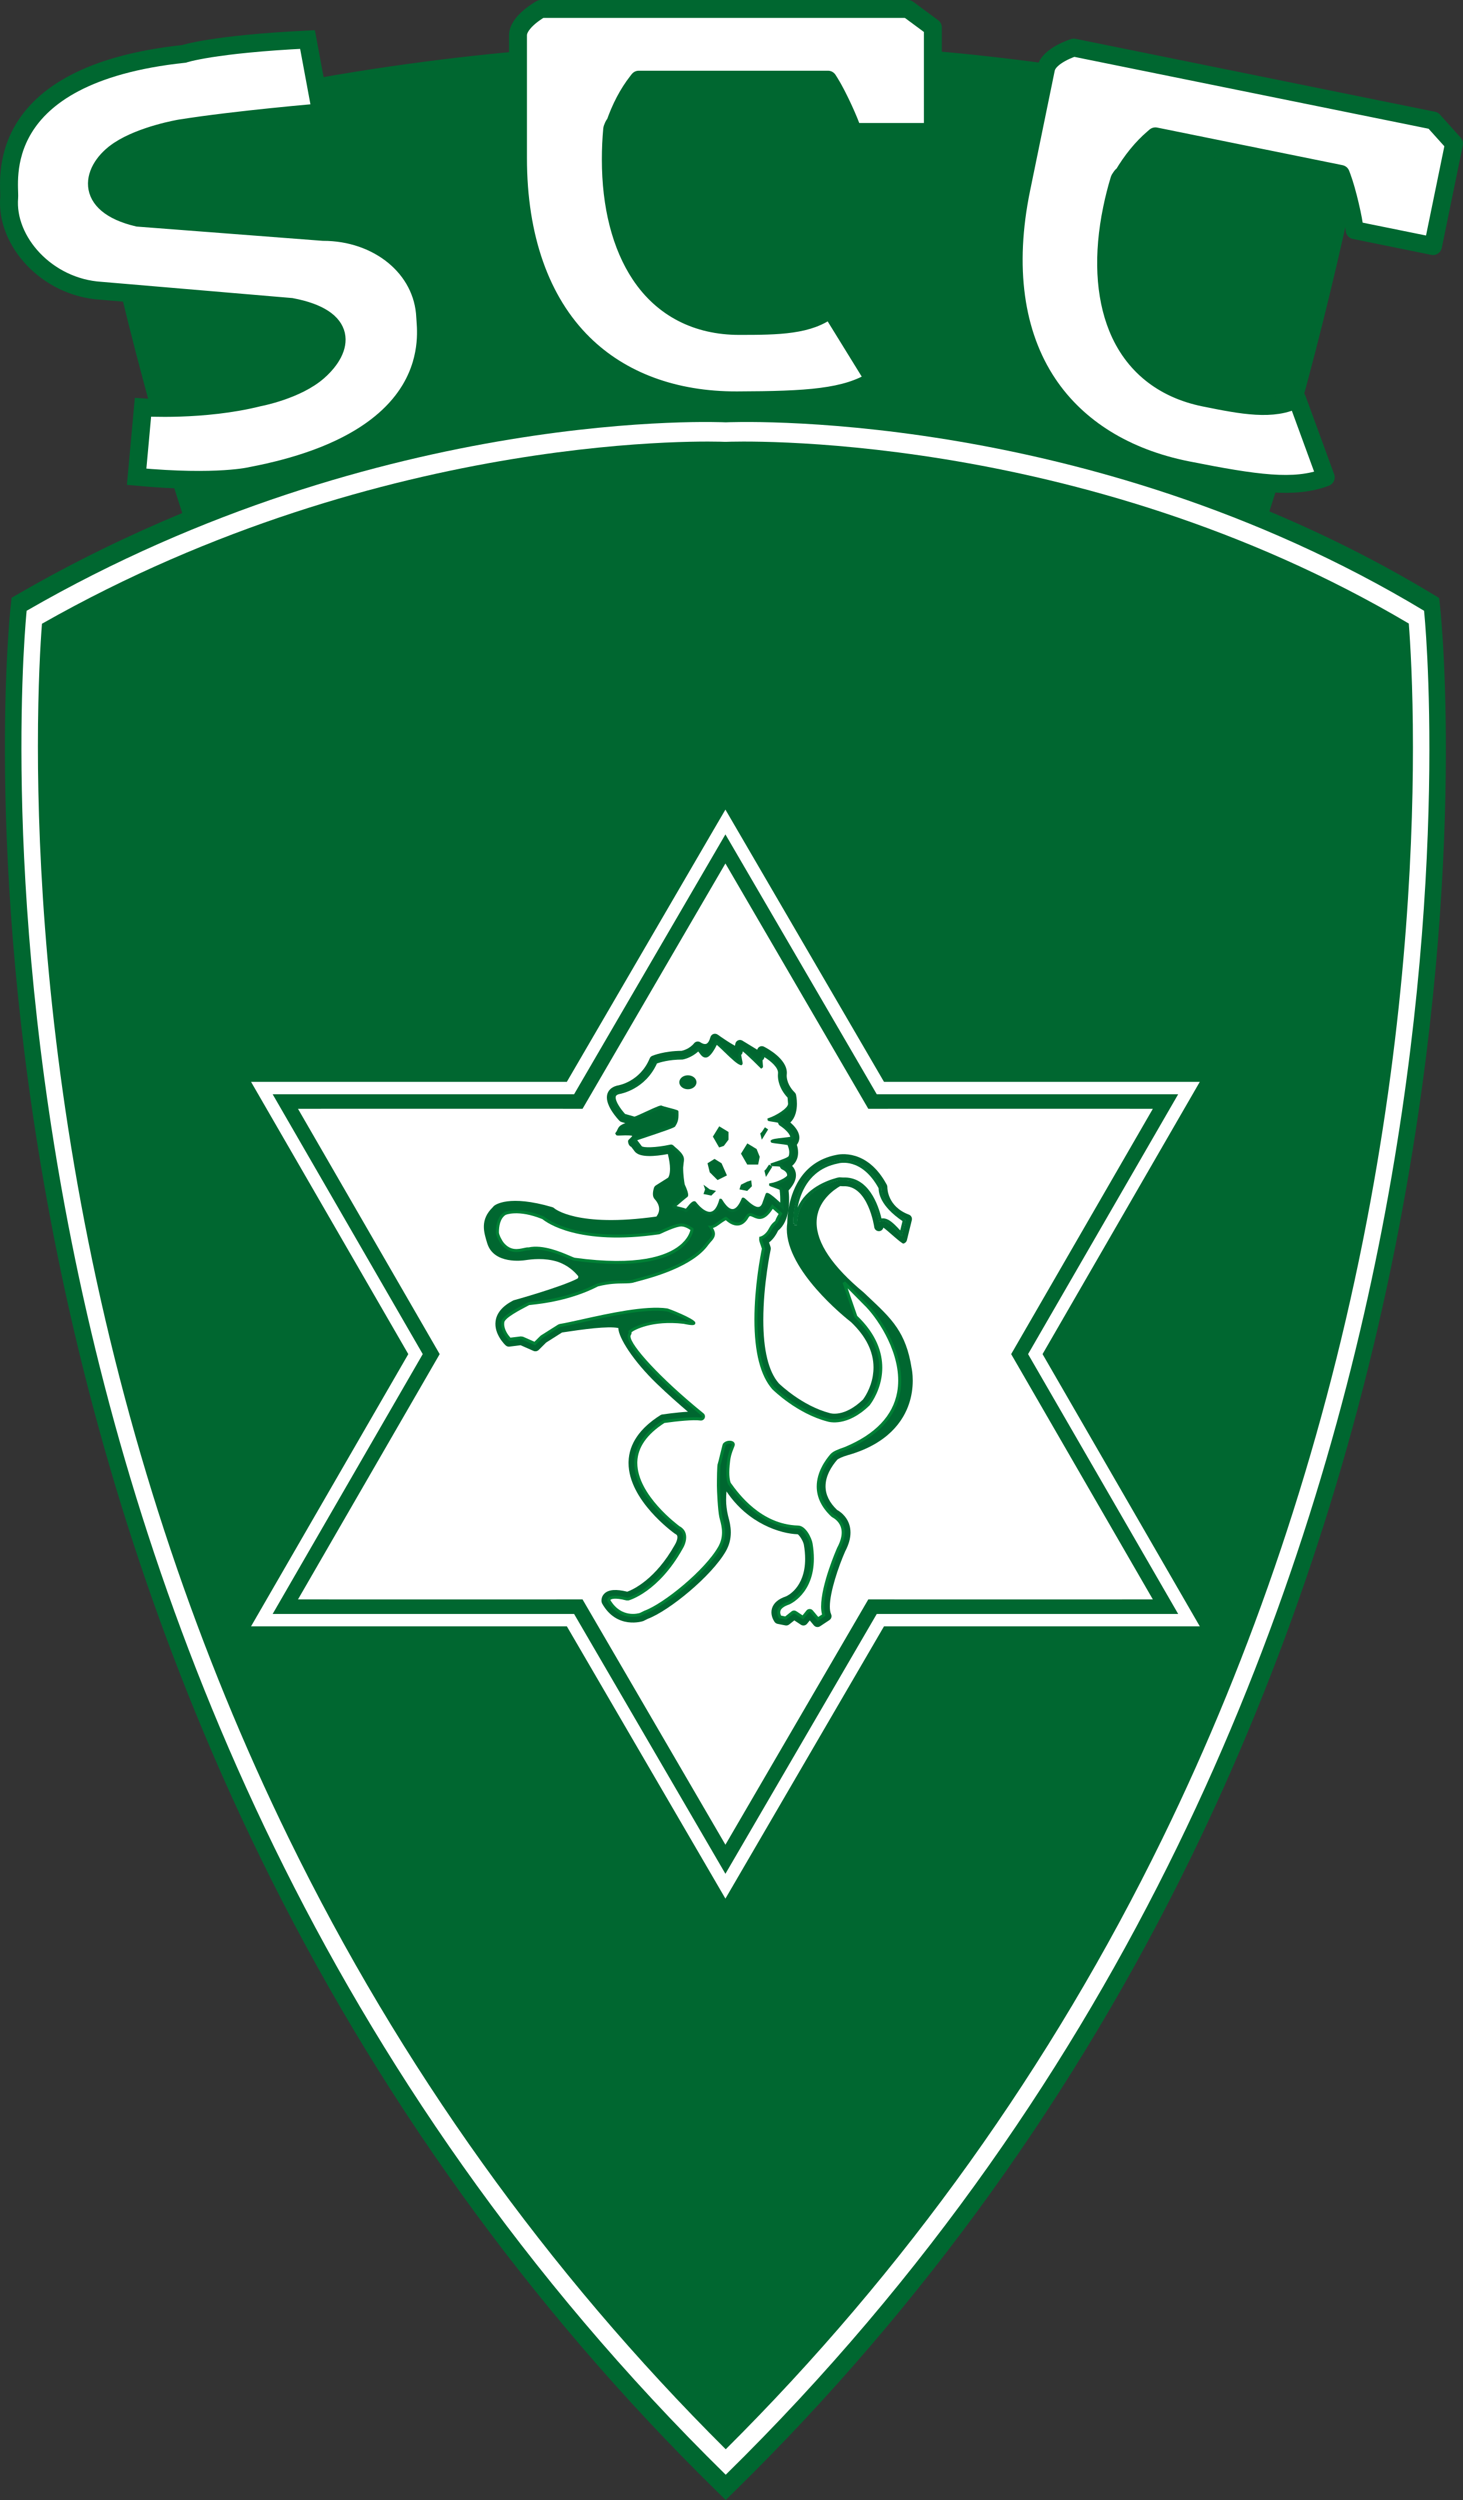 <?xml version="1.0" encoding="utf-8"?>
<!-- Generator: Adobe Illustrator 13.0.2, SVG Export Plug-In . SVG Version: 6.00 Build 14948)  -->
<!DOCTYPE svg PUBLIC "-//W3C//DTD SVG 1.0//EN" "http://www.w3.org/TR/2001/REC-SVG-20010904/DTD/svg10.dtd">
<svg version="1.0" id="Ebene_1" xmlns="http://www.w3.org/2000/svg" xmlns:xlink="http://www.w3.org/1999/xlink" x="0px" y="0px"
	 width="309.655px" height="529.137px" viewBox="0 0 309.655 529.137" enable-background="new 0 0 309.655 529.137"
	 xml:space="preserve">
<rect x="0" y="0" width="309.655" height="529.137" fill="#333333" stroke="none"/>
<path fill-rule="evenodd" clip-rule="evenodd" fill="#FFFFFF" d="M145.713,327.692c0.001,0,0.004-0.006,0.006-0.006
	c0.003-0.006,0.004-0.012,0.007-0.018C145.722,327.68,145.718,327.686,145.713,327.692L145.713,327.692z"/>
<path fill-rule="evenodd" clip-rule="evenodd" fill="#FFFFFF" d="M145.237,323.344c-0.003,0-0.01-0.006-0.021-0.012
	c-0.018-0.012-0.035-0.023-0.056-0.029C145.188,323.315,145.214,323.327,145.237,323.344L145.237,323.344z"/>
<path fill-rule="evenodd" clip-rule="evenodd" fill="#FFFFFF" d="M176.688,300.545c0.006,0,0.015,0.006,0.023,0.006
	c0.006,0.006,0.012,0.006,0.018,0.006C176.714,300.557,176.702,300.551,176.688,300.545L176.688,300.545z"/>
<path fill-rule="evenodd" clip-rule="evenodd" fill="#006730" d="M304.841,128.753l-0.231-2.181l-1.644-0.99
	c-11.479-6.917-23.039-12.623-34.295-17.342c11.355-34.865,20.098-78.227,19.907-79.169l-0.205-1.009l-1.468-0.458
	c-11.232-3.513-22.55-6.353-33.507-8.653c-21.867-4.595-42.272-7.034-57.58-8.323c-24.577-2.068-41.152-1.724-42.262-1.698
	c-0.015,0-0.016,0-0.031,0c-1.097-0.026-17.004-0.369-41.21,1.699c-14.958,1.277-35.03,3.683-57.053,8.199
	c-11.31,2.319-23.131,5.194-35.042,8.761l-1.509,0.453L18.5,29.072c-0.189,0.945,8.637,44.594,20.076,79.518
	c-11.191,4.644-22.775,10.232-34.436,16.961l-1.692,0.979l-0.233,2.228c-0.246,2.336-5.823,58.116,9.678,135.514
	c9.098,45.42,23.631,88.768,43.192,128.834c24.445,50.068,56.855,95.109,96.325,133.881l2.191,2.15l2.193-2.15
	c39.469-38.771,71.871-83.813,96.302-133.881c19.55-40.066,34.063-83.414,43.14-128.837
	C310.7,186.871,305.087,131.092,304.841,128.753L304.841,128.753z"/>
<path fill-rule="evenodd" clip-rule="evenodd" fill="#FFFFFF" d="M5.642,129.271c0,0-23.691,225.924,147.961,394.522
	c171.652-168.598,147.81-394.522,147.81-394.522C229.22,85.774,153.603,89.39,153.603,89.39S80.997,85.774,5.642,129.271
	L5.642,129.271z"/>
<path fill-rule="evenodd" clip-rule="evenodd" fill="#006730" d="M153.312,93.516l0.072,0.004h0.292l0.067-0.003
	c0.741-0.035,74.423-2.971,144.437,38.458c0.308,3.939,0.879,13.062,0.879,26.246c0,23.845-1.878,60.93-10.605,104.471
	c-8.938,44.585-23.209,87.13-42.416,126.447c-23.549,48.205-54.645,91.67-92.43,129.264
	c-37.783-37.594-68.893-81.059-92.454-129.264c-19.22-39.316-33.508-81.861-42.469-126.447C9.9,218.983,8.022,181.779,8.022,157.946
	c0-12.993,0.557-21.995,0.86-25.928C81.912,90.551,152.601,93.482,153.312,93.516L153.312,93.516z"/>
<path fill-rule="evenodd" clip-rule="evenodd" fill="#FFFFFF" d="M152.229,173.599l-1.835,3.144
	c-31.288,53.742-33.287,57.154-30.413,52.236c-1.695,0.004-66.844,0-66.844,0s32.439,56.162,33.283,57.627
	c-0.844,1.459-33.283,57.621-33.283,57.621s65.149-0.006,66.844,0c0.85,1.459,33.56,57.627,33.56,57.627
	s32.713-56.168,33.563-57.627c1.693-0.006,66.841,0,66.841,0s-32.438-56.162-33.281-57.621c0.844-1.465,33.281-57.627,33.281-57.627
	s-65.147,0.004-66.841,0c-3.706-6.341-2.332-3.995-33.563-57.624L152.229,173.599L152.229,173.599z"/>
<path fill-rule="evenodd" clip-rule="evenodd" fill="#008035" d="M121.728,231.98c30.125-51.725,28.497-48.946,31.812-54.623
	c2.886,4.941,0.691,1.176,31.813,54.623c0,0,58.55-0.012,63.363,0c-2.399,4.148-31.55,54.625-31.55,54.625
	s29.15,50.473,31.55,54.621c-4.813,0.012-63.363,0-63.363,0s-29.398,50.484-31.813,54.621c-2.416-4.137-31.812-54.621-31.812-54.621
	s-58.551,0.012-63.362,0c2.395-4.148,31.55-54.621,31.55-54.621s-29.155-50.477-31.55-54.625
	C63.177,231.969,121.728,231.98,121.728,231.98L121.728,231.98z"/>
<path fill-rule="evenodd" clip-rule="evenodd" fill="#006730" d="M153.212,177.167c-33.202,57.009-34.79,59.751-31.702,54.437
	c-3.791-0.001-63.8,0-63.8,0s31.551,54.627,31.767,55.002c-0.215,0.369-31.767,54.996-31.767,54.996s60.009,0,63.8,0
	c0.217,0.375,32.03,55.002,32.03,55.002s31.816-54.627,32.033-55.002c3.791,0,63.797,0,63.797,0s-31.55-54.627-31.767-54.996
	c0.217-0.375,31.767-55.002,31.767-55.002s-60.006-0.001-63.797,0c-3.299-5.691-1.693-2.908-32.033-55.002L153.212,177.167
	L153.212,177.167z"/>
<path fill-rule="evenodd" clip-rule="evenodd" fill="#FFFFFF" d="M123.301,234.682c25.535-43.857,24.643-42.34,30.239-51.923
	c3.223,5.518,1.521,2.594,30.24,51.923c0,0,53.748-0.015,60.229,0c-3.229,5.588-29.988,51.924-29.988,51.924
	s26.76,46.33,29.988,51.92c-6.48,0.018-60.229,0-60.229,0s-26.986,46.348-30.24,51.92c-3.255-5.572-30.239-51.92-30.239-51.92
	s-53.748,0.018-60.23,0c3.229-5.59,29.99-51.92,29.99-51.92S66.3,240.27,63.071,234.682
	C69.553,234.667,123.301,234.682,123.301,234.682L123.301,234.682z"/>
<path fill-rule="evenodd" clip-rule="evenodd" fill="#006730" d="M150.993,218.853c-0.308,0.107-0.541,0.359-0.628,0.671
	c-0.212,0.778-0.536,1.293-0.889,1.415c-0.428,0.148-1.012-0.171-1.201-0.308c-0.428-0.313-1.028-0.236-1.362,0.179
	c-0.977,1.214-2.395,1.553-2.643,1.604c-3.732,0.021-6.125,1.02-6.227,1.062c-0.239,0.103-0.425,0.29-0.526,0.532
	c-2.065,4.986-6.636,5.723-6.829,5.751c-0.001,0-0.113,0.023-0.113,0.023c-1.368,0.371-1.86,1.182-2.033,1.799
	c-0.06,0.217-0.091,0.453-0.091,0.696c0,2.068,2.213,4.478,2.657,4.941c0.122,0.127,0.274,0.218,0.444,0.268
	c0,0,0.432,0.122,0.801,0.226c-1.191,0.442-1.43,0.833-1.673,1.392c-0.076,0.176-0.151,0.344-0.302,0.541l-0.173,0.221l0.129,0.249
	c0.136,0.258,0.303,0.25,0.854,0.229c1.705-0.076,2.383-0.018,2.64,0.062c-0.054,0.11-0.211,0.312-0.617,0.686
	c-0.168,0.157-0.281,0.261-0.281,0.464c0,0.333,0.179,1.008,0.68,1.182c0.154,0.204,0.727,0.962,0.727,0.962
	c1.02,1.354,4.288,1.075,7.014,0.558c0.3,1.189,0.461,2.241,0.461,3.114c0,1.233-0.3,1.75-0.388,1.876
	c-0.123,0.076-2.602,1.645-2.602,1.645c-0.205,0.129-0.354,0.33-0.422,0.561c-0.138,0.482-0.208,0.904-0.208,1.251
	c0,0.45,0.114,0.804,0.343,1.055c0.649,0.715,0.979,1.437,0.979,2.145c0,0.746-0.362,1.302-0.59,1.586
	c-16.843,2.369-21.568-1.714-21.614-1.755c-0.111-0.107-0.253-0.189-0.404-0.234c-9.18-2.703-12.088-0.498-12.39-0.236l-0.196,0.231
	c-2.786,2.703-1.904,5.332-1.191,7.663c1.387,4.544,7.658,3.623,7.978,3.576c1.444-0.213,4.144-0.546,6.872,0.309
	c2.168,0.72,3.58,2.05,4.383,3.04c0.057,0.07,0.038,0.193,0.028,0.246c-0.032,0.152-0.126,0.27-0.196,0.305
	c-3.434,1.781-13.336,4.547-13.436,4.57l-0.196,0.082c-2.2,1.148-3.437,2.613-3.669,4.348c-0.372,2.76,2.03,5.033,2.133,5.127
	c0.217,0.199,0.507,0.293,0.8,0.258c0,0,1.875-0.234,2.37-0.293c0.207,0.088,2.723,1.201,2.723,1.201
	c0.371,0.164,0.814,0.082,1.103-0.205c0,0,1.4-1.389,1.576-1.564c0.076-0.047,3.196-2.021,3.356-2.127
	c4.504-0.691,9.693-1.395,11.917-0.949c0.029,2.01,3.127,6.949,8.156,11.795c2.401,2.32,4.91,4.506,6.576,5.924
	c-2.489,0.141-5.304,0.563-5.442,0.58c-0.136,0.023-0.267,0.07-0.384,0.146c-4.362,2.76-6.628,6.07-6.737,9.844l-0.004,0.281
	c0,7.857,9.379,14.654,9.779,14.941l0.136,0.082c0.281,0.141,0.359,0.299,0.394,0.416c0.022,0.082,0.034,0.17,0.034,0.275
	c0,0.527-0.305,1.207-0.498,1.518l-0.023,0.041c-4.143,7.412-8.922,9.539-10.091,9.967c-2.341-0.58-3.914-0.463-4.8,0.357
	c-0.816,0.756-0.655,1.729-0.634,1.84l0.107,0.293c3.13,5.59,8.626,3.756,8.682,3.732c-0.001,0.006,0.116-0.047,0.116-0.047
	c0.001,0,0.844-0.422,0.87-0.434c4.567-1.723,13.553-9.1,16.529-14.326c0.694-1.213,1.047-2.549,1.047-3.961
	c0-1.295-0.293-2.408-0.488-3.146l-0.116-0.463c-0.261-1.148-0.393-2.238-0.393-3.223c0-0.686,0.031-1.33,0.083-1.852
	c4.599,6.896,11.536,8.965,15.072,9.076c0.299,0.135,1.16,1.383,1.304,2.221c0.179,1.043,0.267,2.045,0.267,2.982
	c0,6.182-3.879,7.869-4.043,7.939l0.026-0.012c-1.629,0.545-2.634,1.395-2.985,2.514c-0.088,0.281-0.132,0.568-0.132,0.867
	c0,1.119,0.624,1.975,0.694,2.074c0.149,0.193,0.36,0.328,0.601,0.375l1.652,0.328c0.287,0.059,0.583-0.018,0.812-0.199
	c0,0,0.7-0.557,1.087-0.861c0.375,0.246,1.38,0.914,1.38,0.914c0.431,0.287,0.999,0.199,1.324-0.205c0,0,0.308-0.381,0.563-0.703
	c0.357,0.428,0.876,1.049,0.876,1.049c0.325,0.387,0.888,0.469,1.31,0.188l1.986-1.313c0.281-0.193,0.439-0.498,0.439-0.82
	c0-0.135-0.029-0.275-0.088-0.41c-0.188-0.41-0.272-0.967-0.272-1.629c0-3.1,1.834-8.473,3.252-11.695l0,0
	c0.741-1.406,1.119-2.742,1.119-3.967c0-0.627-0.097-1.236-0.293-1.799c-0.621-1.816-2.033-2.713-2.543-2.988
	c-1.623-1.547-2.446-3.234-2.446-5.01c0-2.273,1.33-4.289,2.446-5.584c0.199-0.229,1.069-0.656,2.291-1.008
	c8.558-2.426,11.774-7.301,12.967-10.963c0.501-1.541,0.756-3.158,0.756-4.816c0-1.465-0.199-2.443-0.246-2.643
	c-1.172-7.559-4.239-10.447-8.883-14.818l-1.207-1.143l-0.05-0.047c-6.612-5.49-9.964-10.466-9.964-14.783
	c0-0.331,0.023-0.664,0.062-0.984c0.492-4.014,3.993-6.221,4.931-6.744c0.167,0.01,0.536,0.032,0.536,0.032h0.114
	c5.273-0.277,6.545,8.565,6.557,8.654c0.067,0.492,0.492,0.86,0.993,0.855c0.457-0.006,0.832-0.327,0.938-0.754
	c0.577,0.322,3.873,3.461,4.242,3.376c0.366-0.083,0.65-0.362,0.741-0.727l1.04-4.241c0.117-0.485-0.144-0.98-0.612-1.156
	c-4.603-1.724-4.57-5.659-4.567-5.824c0.006-0.17-0.035-0.337-0.114-0.485c-4.14-7.746-10.163-6.467-10.726-6.328
	c-7.529,1.506-9.58,8.068-10.137,11.789c0.126-0.785,0.179-1.569,0.179-2.273c0-0.854-0.062-1.562-0.111-1.995
	c1.031-1.125,1.567-2.202,1.567-3.205c0-0.209-0.023-0.419-0.067-0.621c-0.117-0.51-0.366-0.973-0.747-1.375
	c0.463-0.404,0.806-0.88,1.014-1.424c0.167-0.435,0.249-0.911,0.249-1.414c0-0.639-0.132-1.203-0.27-1.622
	c0.428-0.576,0.542-1.126,0.542-1.504l-0.009-0.196c-0.094-1.201-1.014-2.265-1.907-3.028c1.134-1.084,1.395-2.71,1.395-3.951
	c0-1.018-0.164-1.812-0.185-1.9c-0.041-0.185-0.132-0.354-0.267-0.489c-1.544-1.535-1.714-3.007-1.714-3.568l0.012-0.204
	c0-0.003,0.023-0.393,0.023-0.393c0-3.044-4.362-5.3-4.86-5.547c-0.27-0.133-0.583-0.139-0.855-0.013
	c-0.275,0.126-0.478,0.365-0.551,0.656c0,0,0,0.006,0,0.007c-0.759-0.463-3.143-1.922-3.143-1.922
	c-0.277-0.17-0.621-0.192-0.916-0.064c-0.296,0.129-0.512,0.394-0.576,0.71c0,0-0.042,0.212-0.089,0.441
	c-1.247-0.681-2.999-1.893-3.643-2.358C151.642,218.795,151.302,218.746,150.993,218.853L150.993,218.853z M166.835,256.246
	c-0.185,1.242-0.202,2.167-0.202,2.48c0,0,0,0.111,0,0.126c-0.062,0.426-0.1,0.857-0.1,1.282c0,8.783,12.135,18.557,13.617,19.717
	c3.141,3,4.734,6.223,4.734,9.574c0,0.592-0.05,1.201-0.149,1.805c-0.46,2.783-1.866,4.711-2.083,4.998
	c-3.958,3.809-6.87,2.906-6.993,2.871c0.003,0-0.059-0.018-0.059-0.018c-5.783-1.518-10.453-5.988-10.758-6.287
	c-2.18-2.502-3.284-7.025-3.284-13.436c0-7.529,1.55-14.839,1.567-14.912c0-0.001,0.021-0.205,0.021-0.205l-0.053-0.313
	c0,0-0.202-0.602-0.319-0.957c0.984-0.712,1.644-1.925,1.922-2.518C165.974,259.446,166.577,257.845,166.835,256.246
	L166.835,256.246z"/>
<polygon fill-rule="evenodd" clip-rule="evenodd" points="150.993,218.853 150.993,218.853 150.993,218.853 "/>
<path fill="none" stroke="#FFFFFF" stroke-width="0.542" stroke-miterlimit="2.613" d="M168.168,258.961
	c0.006-0.034,0.009-0.07,0.006-0.107c0-0.028-0.088-2.832,1.011-5.818c1.453-3.932,4.187-6.316,8.13-7.091
	c0.015-0.004,0.032-0.009,0.047-0.013c0.214-0.059,5.2-1.378,8.912,5.458c0.038,0.866,0.094,3.587,5.109,6.938
	c-0.126,0.52-0.425,1.74-0.677,2.757c-2.145-2.448-3.149-3.19-4.345-2.836c-0.012,0.003-0.021,0.007-0.029,0.01
	c-0.612-2.751-2.581-8.96-7.893-8.713c-0.041-0.001-0.797-0.047-0.797-0.047c-0.097-0.007-0.19,0.012-0.275,0.053
	c-0.217,0.104-8.965,1.856-8.965,9.741"/>
<path fill-rule="evenodd" clip-rule="evenodd" fill="#006E33" d="M177.276,245.628c-4.084,0.803-6.896,3.256-8.391,7.298
	c-0.952,2.585-1.031,5-1.031,5.735c0,0.098,0,0.166,0,0.201c0,0.001,0,0.003,0,0.006c0,0.015,0,0.042,0,0.042
	s0.129,0.021,0.249,0.041c-0.006,0.116-0.021,0.223-0.021,0.341h0.639c0-6.394,5.985-8.694,8.563-9.387l0.22-0.069
	c0.003-0.001,0.117-0.023,0.117-0.023l0.8,0.048c5.112-0.236,7.014,5.842,7.597,8.465l0.073,0.331l0.36-0.107
	c0.993-0.293,1.893,0.322,4.014,2.742l0.404,0.461l0.876-3.568l-0.185-0.123c-4.822-3.22-4.931-5.804-4.966-6.653l-0.006-0.073
	l-0.035-0.097C182.72,244.178,177.493,245.565,177.276,245.628L177.276,245.628z"/>
<path fill-rule="evenodd" clip-rule="evenodd" fill="#FFFFFF" d="M169.486,253.143c1.409-3.819,4.063-6.136,7.893-6.889l0.07-0.016
	c0.199-0.056,4.919-1.302,8.511,5.25c0.041,0.957,0.246,3.681,5.063,6.967c-0.073,0.308-0.401,1.645-0.483,1.976
	c-1.673-1.859-2.769-2.722-3.964-2.533c-0.691-2.909-2.766-8.919-8.15-8.669l0,0c0-0.001-0.762-0.048-0.762-0.048
	c0,0.001-0.437,0.086-0.437,0.086c0.026-0.01-0.111,0.026-0.111,0.026c-2.156,0.58-6.574,2.244-8.306,6.325
	C168.956,254.85,169.167,254.006,169.486,253.143L169.486,253.143z"/>
<path fill-rule="evenodd" clip-rule="evenodd" fill="#FFDD00" d="M186.271,251.239c0-0.004,0-0.01,0-0.015
	C186.271,251.224,186.271,251.233,186.271,251.239L186.271,251.239L186.271,251.239z"/>
<path fill-rule="evenodd" clip-rule="evenodd" fill="#FFFFFF" d="M167.649,240.815c0-0.031,0-0.059-0.003-0.085
	c-0.088-1.093-1.764-2.35-2.402-2.741c-0.164-0.101-0.264-0.278-0.264-0.466c0-0.022,0.003-0.042,0.003-0.064
	c0.026-0.211-2.402-0.439-2.2-0.505c1.465-0.485,4.339-2.07,4.339-3.33c0-0.647-0.079-1.194-0.12-1.437
	c-1.808-1.875-2.036-3.743-2.036-4.531c0-0.227,0.018-0.365,0.018-0.387c0.012-0.067,0.015-0.132,0.015-0.199
	c0-1.513-2.077-3.059-3.401-3.836c-0.079,0.311-0.155,0.624-0.155,0.624c-0.044,0.168-0.164,0.308-0.328,0.374
	c-0.164,0.067,0.167,1.645,0.018,1.553c0,0-3.181-3.223-4.137-3.809c-0.087,0.434-0.176,0.872-0.176,0.872
	c-0.029,0.146-0.118,0.274-0.245,0.354c-0.129,0.081,0.406,1.961,0.263,1.925c-1.096-0.272-4.118-3.694-5.241-4.479
	c-0.376,0.907-1.324,2.597-2.03,2.837c-0.858,0.293-1.291-1.11-1.78-1.362c-1.409,1.468-3.229,1.8-3.312,1.815
	c-0.031,0.004-0.06,0.007-0.091,0.007c-2.9,0-4.942,0.652-5.544,0.87c-2.376,5.426-7.37,6.371-7.876,6.453
	c-0.791,0.218-0.898,0.598-0.933,0.724c-0.026,0.092-0.04,0.195-0.04,0.302c0,1.074,1.228,2.783,2.139,3.76
	c0.264,0.076,2.145,0.611,2.145,0.611c0.322,0.079,5.602-2.643,5.708-2.338c0.037,0.105,3.305,0.855,3.305,0.986
	c0,0.965,0.13,1.84-0.661,2.956c0.442,0-8.487,2.978-8.487,2.978c0.173,0,0.337,0.081,0.441,0.22l0.992,1.313
	c0.466,0.617,3.674,0.391,6.379-0.205c0.283-0.063,0.426,0.195,0.649,0.379c2.67,2.215,1.679,2.417,1.679,4.185
	c0,1.972,0.347,3.604,0.331,3.615c0,0,0.981,2.096,0.661,2.3c-0.01,0.044,0.01,0.048,0.034,0.041
	c-0.149,0.101-0.744,0.557-2.678,2.257c-0.215,0.189,2.533,0.62,2.533,0.876c0.003,0.354,1.393-1.92,1.874-1.642
	c0.037,0.021,3.855,5.366,5.508-0.548c0.034-0.119,2.534,5.146,4.737-0.22c0.13-0.313,3.524,4.163,4.518,0.549
	c0.067-0.25,0.22-0.768,0.551-1.534c0.164-0.382,3.193,2.518,3.193,2.518c-0.108-0.546-0.067-0.407-0.067-1.354
	c0-1.267-0.146-2.24-0.152-2.263c-0.003-0.029-0.006-0.057-0.006-0.085c0-0.144-2.344-0.875-2.197-0.896
	c1.433-0.22,3.812-1.299,3.812-1.989c0-0.098-0.009-0.192-0.029-0.281c-0.185-0.853-1.216-1.244-1.225-1.248
	c-0.214-0.079-0.36-0.511-0.36-0.513c0-0.224-2.077-0.157-1.866-0.239c0.8-0.321,3.542-1.063,3.779-1.677
	c0.111-0.29,0.152-0.589,0.152-0.876c0-0.833-0.352-1.554-0.357-1.564c-0.035-0.078-0.053-0.161-0.053-0.242
	c0-0.158-3.647-0.463-3.521-0.57C163.864,241.199,167.649,241.039,167.649,240.815L167.649,240.815z"/>
<path fill-rule="evenodd" clip-rule="evenodd" fill="#006E33" d="M151.302,220.525c-0.467,1.118-1.354,2.493-1.841,2.659
	c-0.311,0.105-0.56-0.201-0.902-0.681c-0.199-0.277-0.387-0.539-0.625-0.662l-0.212-0.11l-0.166,0.171
	c-1.359,1.415-3.117,1.718-3.135,1.721c-0.006,0.001-0.038,0.004-0.038,0.004c-2.968,0-5.077,0.68-5.653,0.888l-0.129,0.047
	l-0.054,0.126c-2.304,5.259-7.099,6.179-7.638,6.267c-0.675,0.185-1.063,0.502-1.188,0.952c0-0.001-0.051,0.385-0.051,0.385
	c0,1.255,1.397,3.089,2.224,3.976l0.06,0.066l2.231,0.633c0.23,0.059,0.584-0.082,2.713-1.065c1.066-0.491,2.647-1.219,2.988-1.271
	c0.185,0.085,0.56,0.189,1.5,0.438c0.541,0.144,1.289,0.341,1.583,0.444c0.001,0.081,0.001,0.163,0.001,0.163
	c0.003,0.117,0.004,0.233,0.004,0.346c0,0.665-0.072,1.282-0.589,2.029c-0.576,0.272-5.363,1.9-8.35,2.896l0.101,0.618
	c0.073,0,0.142,0.034,0.186,0.091l0.992,1.314c0.735,0.974,5.197,0.245,6.703-0.086c0.032-0.007,0.072,0.022,0.198,0.146
	l0.179,0.167c1.434,1.192,1.739,1.723,1.739,2.281c0,0.177-0.031,0.356-0.064,0.56l-0.111,1.102c0,1.614,0.233,3.022,0.308,3.485
	l0.032,0.193l0.021,0.07c0.349,0.746,0.697,1.679,0.697,1.964c0,0.006-0.001,0.01-0.001,0.016c-0.231,0.215-0.891,0.743-2.6,2.247
	l-0.144,0.126l0.032,0.215c0.067,0.27,0.324,0.343,1.399,0.608c0.363,0.089,0.923,0.23,1.138,0.324
	c0.001,0.028,0.001,0.066,0.001,0.066l0.227,0.111c0.265,0.091,0.41-0.086,0.838-0.614c0.236-0.294,0.766-0.943,1.002-1.044
	c0.724,0.948,2.199,2.487,3.678,2.196c0.873-0.17,1.548-0.987,2.042-2.361c0.476,0.719,1.39,1.901,2.544,1.806
	c0.854-0.072,1.585-0.838,2.235-2.271c0.108,0.092,0.219,0.186,0.219,0.186c0.785,0.713,2.104,1.909,3.232,1.583
	c0.58-0.167,0.996-0.705,1.242-1.595c0,0,0.29-0.809,0.442-1.233c0.472,0.271,1.717,1.351,2.774,2.364l0.615,0.592l-0.149-1.601
	l0.006-0.574c0-1.311-0.155-2.313-0.158-2.322c0,0.003,0,0.003,0,0c0-0.007,0-0.026,0-0.026c0-0.281-0.202-0.376-1.471-0.829
	c1.354-0.415,3.088-1.241,3.088-2.057l-0.041-0.353c-0.205-0.945-1.213-1.389-1.415-1.469c-0.047-0.032-0.135-0.202-0.176-0.316
	l0.015,0.097c0-0.275-0.237-0.379-0.656-0.435c1.544-0.532,2.37-0.91,2.549-1.365c0.114-0.302,0.173-0.634,0.173-0.992
	c0-0.923-0.39-1.705-0.396-1.712c0.003,0.001,0.003,0.001,0.003,0c0-0.009-0.021-0.094-0.021-0.094c0-0.352-0.176-0.385-2.048-0.615
	c0.267-0.031,0.527-0.06,0.747-0.085c1.682-0.188,1.986-0.221,1.986-0.608l-0.006-0.107c-0.114-1.479-2.528-2.974-2.552-2.99
	c-0.07-0.042-0.111-0.116-0.111-0.195c0.003-0.023,0.003-0.042,0.003-0.063c0-0.359-0.437-0.463-1.424-0.617
	c1.465-0.68,3.56-1.958,3.56-3.22l-0.132-1.601l-0.076-0.054c-1.758-1.825-1.948-3.624-1.948-4.313l0.021-0.343
	c0-0.003,0.015-0.243,0.015-0.243c0-1.822-2.49-3.48-3.56-4.11l-0.366-0.215l-0.261,1.037c-0.018,0.072-0.067,0.127-0.138,0.155
	c-0.188,0.076-0.246,0.231-0.246,0.508c0,0.139,0.023,0.341,0.047,0.549c-0.967-0.961-2.895-2.837-3.631-3.29l-0.391-0.239
	l-0.268,1.317c-0.012,0.064-0.049,0.117-0.103,0.151c-0.117,0.075-0.165,0.176-0.165,0.354c0,0.205,0.061,0.513,0.165,1
	c0,0,0.026,0.149,0.048,0.275c-0.719-0.476-1.839-1.551-2.721-2.405c-0.806-0.781-1.5-1.455-1.951-1.77l-0.324-0.229
	L151.302,220.525L151.302,220.525z"/>
<path fill-rule="evenodd" clip-rule="evenodd" fill="#FFFFFF" d="M149.667,223.783c0.785-0.267,1.641-1.774,2.051-2.634
	c0.413,0.347,0.973,0.889,1.567,1.462c1.589,1.544,2.771,2.648,3.474,2.823l0.171,0.042l0.141-0.125
	c0.076-0.073,0.11-0.151,0.11-0.287c0-0.174-0.057-0.441-0.152-0.907c0,0-0.154-0.873-0.156-0.876
	c0.105-0.116,0.229-0.22,0.26-0.375c-0.002,0,0.037-0.185,0.078-0.381c1.189,0.945,3.666,3.451,3.695,3.479l0.179,0.183l0.237-0.135
	c0.126-0.079,0.17-0.185,0.17-0.385c0-0.139-0.021-0.325-0.05-0.577c0,0-0.044-0.59-0.047-0.68c0.164-0.117,0.305-0.275,0.354-0.476
	c0,0,0.021-0.086,0.047-0.188c1.453,0.916,2.883,2.194,2.883,3.322l-0.012,0.158c0,0.009-0.021,0.428-0.021,0.428
	c0,0.754,0.208,2.7,2.048,4.661c0.009,0.135,0.108,1.307,0.108,1.307c0,0.949-2.499,2.492-4.119,3.028l-0.24,0.079l0.009,0.258
	c0.023,0.278,0.152,0.297,0.99,0.426c0.375,0.057,1.017,0.158,1.254,0.237c0.038,0.246,0.161,0.47,0.378,0.606
	c0.671,0.412,2.007,1.493,2.197,2.36c-0.302,0.056-0.873,0.12-1.359,0.174c-1.614,0.18-2.405,0.289-2.675,0.519l-0.158,0.135
	l0.056,0.205c0.079,0.249,0.108,0.253,1.816,0.461c0.606,0.075,1.462,0.18,1.749,0.249c0.015,0.066,0.035,0.142,0.035,0.142
	c0.006,0.01,0.322,0.669,0.322,1.425c0,0.278-0.044,0.535-0.132,0.763c-0.155,0.338-2.03,0.961-2.736,1.195l-1.119,0.388
	l0.047,0.271c0.047,0.277,0.217,0.283,0.853,0.306c0.299,0.01,0.882,0.034,1.09,0.085c0.082,0.209,0.243,0.498,0.501,0.593
	c0.029,0.013,0.882,0.357,1.025,1.017c0,0.004,0.023,0.215,0.023,0.215c-0.026,0.378-1.98,1.437-3.545,1.676l-0.243,0.037
	l-0.032,0.249c-0.003,0.029-0.003,0.054-0.003,0.078c0,0.201,0.135,0.249,0.987,0.551c0.372,0.135,1.008,0.362,1.233,0.473
	c0.021,0.127,0.144,1.012,0.144,2.171c0,0-0.006,0.527-0.006,0.549c-2.3-2.139-2.681-2.086-2.821-2.058l-0.176,0.037l-0.097,0.183
	l-0.568,1.573c-0.182,0.665-0.451,1.053-0.803,1.154c-0.785,0.226-1.98-0.86-2.624-1.443c-0.455-0.412-0.607-0.549-0.833-0.5
	l-0.163,0.038l-0.08,0.167c-0.572,1.396-1.216,2.162-1.862,2.215c-0.647,0.053-1.384-0.577-2.188-1.874
	c-0.126-0.202-0.218-0.349-0.434-0.318l-0.207,0.028l-0.057,0.204c-0.428,1.529-1.024,2.379-1.77,2.527
	c-0.839,0.166-2.013-0.599-3.142-2.042l-0.037-0.048l-0.094-0.079c-0.53-0.308-1.167,0.479-1.783,1.242c0,0-0.133,0.154-0.243,0.283
	c-0.245-0.117-0.647-0.224-1.31-0.388c-0.201-0.05-0.454-0.113-0.662-0.171c1.749-1.531,2.215-1.871,2.29-1.922
	c0.063-0.069,0.174-0.154,0.174-0.448c0-0.35-0.161-0.998-0.746-2.253c-0.004-0.044-0.007-0.082-0.016-0.133
	c-0.073-0.45-0.299-1.819-0.299-3.382l0.103-0.996c0.041-0.253,0.075-0.48,0.075-0.702c0-0.738-0.371-1.403-1.97-2.73
	c-0.001,0-0.135-0.127-0.135-0.127c-0.161-0.161-0.404-0.404-0.788-0.319c-3.133,0.691-5.792,0.674-6.056,0.327
	c0,0-0.867-1.148-0.946-1.255c6.281-2.098,7.715-2.609,8.008-2.889l-0.001,0.006c0.001-0.003,0.003-0.006,0.006-0.009
	c0.044-0.044,0.063-0.082,0.069-0.119c0.565-0.858,0.652-1.601,0.652-2.306c0-0.12-0.001-0.237-0.003-0.354l-0.004-0.352
	c0-0.313-0.117-0.346-2.057-0.855c-0.57-0.151-1.279-0.337-1.399-0.396l-0.006-0.003l-0.056-0.042
	c-0.275-0.116-0.794,0.081-3.46,1.313c-0.935,0.432-2.083,0.962-2.332,1.012c-0.114-0.032-1.822-0.519-1.988-0.564
	c-1.002-1.093-2-2.618-2-3.483l0.026-0.215c0.025-0.083,0.094-0.334,0.712-0.504c0.535-0.085,5.546-1.061,8.01-6.495
	c0.642-0.226,2.578-0.817,5.326-0.817l0.149-0.013c0.013-0.001,1.789-0.321,3.256-1.698c0.082,0.092,0.168,0.205,0.25,0.321
	C148.375,223.341,148.883,224.051,149.667,223.783L149.667,223.783z"/>
<polygon fill-rule="evenodd" clip-rule="evenodd" fill="#006730" points="153.859,248.781 151.877,249.767 150.225,248.125 
	149.75,246.214 151.237,245.29 152.724,246.214 153.859,248.781 "/>
<polygon fill-rule="evenodd" clip-rule="evenodd" fill="#006E33" points="159.147,251.081 158.155,252.066 156.505,251.738 
	156.836,250.752 158.155,250.095 159.004,249.828 159.147,251.081 "/>
<polygon fill-rule="evenodd" clip-rule="evenodd" fill="#006E33" points="151.548,252.066 150.555,253.052 148.902,252.724 
	149.233,251.738 148.902,250.752 150.225,251.738 151.548,252.066 "/>
<polygon fill-rule="evenodd" clip-rule="evenodd" fill="#006E33" points="160.8,244.837 160.469,246.482 158.155,246.482 
	156.836,244.181 158.177,242.006 160.141,243.195 160.8,244.837 "/>
<polygon fill-rule="evenodd" clip-rule="evenodd" fill="#006E33" points="154.192,241.225 153.2,242.539 152.207,242.867 
	150.886,240.567 152.229,238.391 154.192,239.583 154.192,241.225 "/>
<polygon fill-rule="evenodd" clip-rule="evenodd" fill="#006E33" points="162.121,247.467 161.793,247.795 162.121,249.109 
	163.466,246.932 162.783,246.482 162.121,247.467 "/>
<polygon fill-rule="evenodd" clip-rule="evenodd" fill="#006E33" points="161.242,239.583 160.911,239.91 161.242,241.225 
	162.584,239.047 161.901,238.596 161.242,239.583 "/>
<path fill-rule="evenodd" clip-rule="evenodd" fill="#FFFFFF" d="M146.479,260.17c-0.037,0.034-1.365-1.099-2.643-0.877
	c-1.608,0.28-4.27,1.627-4.333,1.636c-16.972,2.455-23.708-2.473-24.53-3.168c-4.847-1.972-7.724-1.144-8.153-0.876
	c-1.321,0.876-1.541,2.708-1.541,3.943c0,0.642,0.724,1.954,1.1,2.408c2.093,2.518,4.559,0.968,5.509,1.094
	c3.746-0.876,9.007,2.097,9.694,2.191C145.599,269.807,146.493,260.158,146.479,260.17L146.479,260.17z"/>
<path fill-rule="evenodd" clip-rule="evenodd" fill="#008035" d="M106.652,256.616c-1.109,0.734-1.692,2.188-1.692,4.211
	c0,0.79,0.823,2.187,1.175,2.61c1.69,2.033,3.665,1.595,4.846,1.334c0.352-0.079,0.683-0.152,0.864-0.127l0.059,0.007l0.059-0.013
	c2.811-0.658,6.605,0.974,8.427,1.759c0.662,0.285,0.962,0.41,1.15,0.438c19.554,2.673,24.007-3.109,25.014-5.721
	c0.393-1.014,0.212-1.135,0.105-1.208l-0.05-0.023l-0.103-0.066c-0.428-0.283-1.562-1.037-2.725-0.836
	c-1.368,0.237-3.397,1.188-4.16,1.547l-0.224,0.103c-17.055,2.461-23.536-2.534-24.217-3.111l-0.04-0.034l-0.047-0.019
	C110.162,255.462,107.181,256.285,106.652,256.616L106.652,256.616z"/>
<path fill-rule="evenodd" clip-rule="evenodd" fill="#FFFFFF" d="M106.625,263.034c-0.388-0.467-1.027-1.689-1.027-2.206
	c0-1.257,0.242-2.912,1.399-3.68c0.015-0.009,2.628-1.206,7.816,0.892c0.879,0.725,7.613,5.679,24.737,3.202
	c-0.006,0.001,0.343-0.141,0.343-0.141c0.671-0.316,2.714-1.274,3.998-1.497c0.896-0.154,1.856,0.473,2.238,0.727
	c-0.098,0.47-0.524,1.887-2.309,3.308c-2.741,2.183-8.817,4.399-22.195,2.568c-0.108-0.015-0.554-0.205-0.981-0.39
	c-1.872-0.806-5.745-2.465-8.752-1.802c-0.29-0.029-0.642,0.048-1.05,0.138C109.671,264.412,108.067,264.768,106.625,263.034
	L106.625,263.034z"/>
<path fill-rule="evenodd" clip-rule="evenodd" fill="#FFFFFF" d="M182.998,275.86c0,0-4.33-4.389-4.351-4.412l2.505,7.236
	c0.015,0.012,0.026,0.023,0.041,0.035c5.139,4.898,5.587,9.668,5.054,12.809c-0.574,3.404-2.358,5.619-2.432,5.713
	c-0.015,0.012-0.029,0.029-0.044,0.047c-4.564,4.424-8.25,3.375-8.584,3.264c-6.343-1.664-11.262-6.498-11.47-6.703
	c-0.009-0.012-0.018-0.018-0.026-0.029c-2.862-3.27-3.694-8.988-3.694-14.543c0-7.066,1.351-13.862,1.588-15.003
	c-0.079-0.237-0.542-1.611-0.542-1.611c-0.018-0.056-0.026-0.114-0.026-0.171c0-0.092-0.144-0.422,0.006-0.458
	c0.574-0.142,1.409-0.712,2.004-1.846c0.639-1.222,1.283-1.5,1.301-1.55c0.22-0.656,0.551-1.277,0.882-1.752l-1.708-1.503
	c-2.81,4.789-4.318,0.363-5.346,2.159c-1.87,3.287-4.451,0.296-4.514,0.328c-1.54,0.825-2.288,1.844-3.196,1.862
	c1.351,1.875-0.066,2.55-0.734,3.505c-3.672,5.253-14.247,7.45-15.568,7.884c-1.441,0.48-3.671-0.182-7.712,0.879
	c-6.831,3.504-13.963,3.779-14.542,3.943c-1.702,0.896-5.306,2.689-5.47,3.891c-0.018,0.135-0.026,0.264-0.026,0.393
	c0,1.482,1.093,2.789,1.512,3.24c0.439-0.059,2.37-0.299,2.37-0.299c0.1-0.012,0.201,0.006,0.292,0.047c0,0,2.09,0.92,2.629,1.16
	c0.376-0.375,1.386-1.377,1.386-1.377c0.028-0.029,0.06-0.053,0.094-0.076l3.634-2.297c0.063-0.041,0.132-0.07,0.207-0.082
	c4.752-0.785,16.506-4.166,22.677-3.287c0.65,0.088,9.693,3.943,3.523,2.625c-7.49-0.873-11.449,1.828-11.386,1.998
	c0.066,0.164,0.042,0.357-0.063,0.504c-1.248,1.775,7.037,10.207,15.429,17.004c0.192,0.152,0.256,0.422,0.157,0.645
	c-0.101,0.229-0.341,0.357-0.586,0.322c-1.932-0.293-6.935,0.41-7.755,0.527c-3.841,2.455-5.84,5.326-5.934,8.531
	c-0.001,0.082-0.003,0.158-0.003,0.24c0,6.914,8.653,13.342,9.119,13.682c0.576,0.299,0.968,0.768,1.132,1.348
	c0.375,1.324-0.507,2.807-0.631,3.006c-5.01,8.953-10.979,10.688-11.231,10.758c-0.095,0.023-0.195,0.023-0.289,0
	c-2.6-0.686-3.419-0.287-3.649-0.082c-0.149,0.129-0.176,0.281-0.179,0.369c2.427,4.201,6.356,3.07,6.732,2.947
	c0.067-0.035,0.847-0.422,0.847-0.422c0.019-0.012,0.037-0.018,0.056-0.023c4.239-1.553,12.993-8.736,15.81-13.682
	c0.642-1.125,0.847-2.221,0.847-3.211c0-1.09-0.252-2.045-0.438-2.754l-0.127-0.504c-0.316-1.4-0.513-5.607-0.513-6.598
	c0-2.736,0.095-4.459,0.146-4.523c0.107-0.141,0.987-4.107,1.103-4.236c0.645-0.744,2.183-0.568,1.854,0.223
	c-0.753,1.822-0.899,2.549-1.046,4.16c-0.249,2.713,0.189,3.797,0.293,3.938c6.148,8.555,12.066,9.094,14.512,9.164
	c1.4,0.035,2.569,2.496,2.739,3.498c0.196,1.154,0.284,2.209,0.284,3.176c0,7.289-4.937,9.393-4.992,9.41
	c-0.012,0.006-0.023,0.012-0.035,0.018c-1.134,0.375-1.837,0.902-2.036,1.523c-0.047,0.141-0.064,0.281-0.064,0.416
	c0,0.416,0.17,0.785,0.284,0.99c0.284,0.059,0.867,0.176,1.169,0.234c0.308-0.246,1.453-1.154,1.453-1.154
	c0.188-0.152,0.448-0.164,0.647-0.029c0,0,1.04,0.691,1.564,1.031c0.363-0.451,1.005-1.248,1.005-1.248
	c0.103-0.129,0.261-0.205,0.425-0.205c0.167,0,0.322,0.07,0.428,0.199c0,0,0.923,1.096,1.336,1.594
	c0.398-0.27,0.853-0.568,1.213-0.803c-0.161-0.533-0.234-1.148-0.234-1.822c0-4.594,3.205-11.941,3.369-12.311
	c0.006-0.012,0.012-0.023,0.018-0.035c0.645-1.213,0.973-2.326,0.973-3.316c0-0.457-0.07-0.885-0.208-1.289
	c-0.519-1.541-1.901-2.191-1.913-2.203c-0.056-0.023-0.105-0.059-0.149-0.094c-2.244-2.104-3.015-4.23-3.015-6.17
	c0-2.9,1.734-5.367,2.821-6.621c0.642-0.738,2.367-1.201,3.038-1.482C199.138,298.061,187.419,280.02,182.998,275.86L182.998,275.86
	z"/>
<path fill-rule="evenodd" clip-rule="evenodd" fill="#008035" d="M163.226,255.222c-1.6,2.722-2.616,2.249-3.516,1.831
	c-0.545-0.255-1.297-0.605-1.83,0.333c-0.463,0.809-0.997,1.266-1.595,1.362c-1.003,0.16-1.985-0.722-2.309-1.014
	c-0.132-0.119-0.281-0.253-0.486-0.145c-0.656,0.352-1.16,0.728-1.605,1.061c-0.589,0.438-1.015,0.756-1.446,0.765l-0.605,0.012
	l0.352,0.489c0.921,1.279,0.412,1.834-0.233,2.539l-0.504,0.601c-3.146,4.506-11.688,6.771-14.495,7.515l-0.914,0.252
	c-0.533,0.176-1.222,0.182-2.095,0.193c-1.327,0.012-3.145,0.035-5.596,0.674c-5.761,2.947-11.779,3.615-13.756,3.838l-0.791,0.105
	c-0.064,0.029-0.5,0.258-0.5,0.258c-2.648,1.389-5.039,2.73-5.2,3.902l-0.029,0.434c0,1.576,1.118,2.941,1.598,3.451l0.111,0.123
	l2.533-0.316l0.12,0.018c0.001,0,2.832,1.248,2.832,1.248l1.538-1.529c-0.003,0.006,0.045-0.035,0.045-0.035l3.63-2.297
	c-0.001,0,0.088-0.029,0.088-0.029c1.225-0.205,2.897-0.574,4.833-1.008c5.577-1.236,13.214-2.93,17.745-2.285
	c0.513,0.082,3.814,1.518,4.997,2.244c-0.281-0.029-0.697-0.094-1.359-0.24c-7.392-0.861-11.379,1.682-11.687,2.074l-0.111,0.135
	l0.047,0.211c0.026,0.07,0.018,0.146-0.028,0.211c-1.595,2.268,8.656,11.895,15.489,17.432c0.081,0.064,0.108,0.176,0.066,0.27
	c-0.041,0.094-0.144,0.152-0.246,0.135c-1.954-0.293-6.879,0.393-7.847,0.533l-0.069,0.006l-0.057,0.035
	c-3.94,2.52-5.985,5.479-6.081,8.789c0,0.006-0.004,0.252-0.004,0.252c0,7.102,8.871,13.658,9.248,13.934
	c0.541,0.287,0.877,0.686,1.015,1.178c0.341,1.207-0.5,2.602-0.595,2.754c-4.948,8.842-10.799,10.553-11.046,10.623
	c0,0-0.12,0-0.122,0c-2.518-0.668-3.533-0.381-3.942-0.018c-0.176,0.152-0.274,0.363-0.286,0.598l-0.003,0.094l0.045,0.076
	c2.542,4.4,6.647,3.24,7.106,3.094c0.048-0.023,0.892-0.445,0.892-0.445c4.308-1.582,13.156-8.836,16.002-13.828
	c0.589-1.037,0.888-2.168,0.888-3.369c0-1.131-0.259-2.115-0.448-2.83l-0.126-0.504c-0.299-1.324-0.504-5.449-0.504-6.521
	c0-2.719,0.089-4.225,0.13-4.418c0.06-0.141,0.161-0.521,0.529-2.045c0.204-0.838,0.482-1.992,0.549-2.145
	c0.294-0.328,0.97-0.387,1.235-0.223c0.066,0.041,0.089,0.07,0.048,0.17c-0.76,1.84-0.92,2.596-1.071,4.254
	c-0.236,2.572,0.126,3.844,0.352,4.154c4.323,6.018,9.29,9.141,14.763,9.293c1.16,0.029,2.273,2.285,2.435,3.234
	c0.185,1.084,0.278,2.133,0.278,3.123c0,7.025-4.746,9.1-4.796,9.117c-1.248,0.416-2.021,1.014-2.253,1.74l-0.079,0.51
	c0,0.469,0.176,0.885,0.325,1.143l0.073,0.129l1.444,0.287l0.129-0.088l1.453-1.154c0.076-0.064,0.188-0.064,0.272-0.012
	l1.808,1.195l1.187-1.477c0.044-0.053,0.108-0.088,0.179-0.088s0.138,0.029,0.179,0.082c0.003,0,1.521,1.816,1.521,1.816
	l1.649-1.096l-0.07-0.223c-0.146-0.48-0.22-1.061-0.22-1.729c0-4.529,3.205-11.871,3.343-12.182c0.677-1.271,1.017-2.443,1.017-3.48
	c0-0.486-0.076-0.955-0.226-1.389c-0.539-1.605-1.919-2.309-2.074-2.385c-0.009-0.006-0.073-0.047-0.073-0.047
	c-1.934-1.811-2.912-3.803-2.912-5.936c0-2.818,1.72-5.232,2.745-6.416c0.439-0.51,1.562-0.902,2.306-1.166l0.612-0.229
	c6.586-2.771,10.406-6.814,11.353-12.018c1.441-7.928-4.295-16.336-7.301-19.16l0.009,0.006l-4.351-4.412l-0.53,0.328l2.531,7.307
	l0.097,0.088c5.039,4.799,5.479,9.463,4.96,12.527c-0.557,3.305-2.294,5.473-2.367,5.566c-4.43,4.295-7.901,3.334-8.282,3.211
	c-6.255-1.641-11.136-6.428-11.341-6.633c-2.411-2.754-3.627-7.576-3.627-14.344c0-6.996,1.318-13.671,1.582-14.938l0.018-0.083
	l-0.568-1.692c0-0.004-0.047-0.268-0.047-0.268s-0.003-0.021-0.006-0.032c0.627-0.223,1.427-0.81,2.013-1.929
	c0.489-0.93,0.976-1.271,1.134-1.381l0.188-0.214c0.193-0.574,0.492-1.169,0.841-1.673l0.161-0.231l-2.212-1.945L163.226,255.222
	L163.226,255.222z"/>
<path fill-rule="evenodd" clip-rule="evenodd" fill="#FFFFFF" d="M163.56,255.856c0.331,0.292,0.987,0.87,1.242,1.093
	c-0.299,0.469-0.557,0.979-0.738,1.49c-0.199,0.141-0.771,0.548-1.321,1.603c-0.548,1.049-1.313,1.562-1.799,1.683l-0.234,0.059
	l-0.012,0.122l-0.015,0.542l0.015,0.066c0-0.022,0.041,0.245,0.041,0.245c0.003,0.004,0.41,1.216,0.519,1.537
	c-0.293,1.415-1.579,8.027-1.579,14.982c0,6.926,1.269,11.889,3.773,14.748c0.252,0.258,5.25,5.156,11.651,6.838
	c0.404,0.129,4.213,1.184,8.892-3.352l0.015-0.012l0.053-0.059c0.079-0.1,1.916-2.391,2.499-5.859
	c0.108-0.639,0.179-1.342,0.179-2.098c0-3.059-1.122-6.984-5.312-10.98c-0.041-0.117-1.415-4.084-2.019-5.83
	c1.184,1.195,3.372,3.416,3.372,3.416c2.604,2.455,7.33,9.217,7.33,16.09c0,0.832-0.07,1.67-0.22,2.502
	c-0.908,4.975-4.6,8.859-10.975,11.543l-0.58,0.217c-0.853,0.299-2.024,0.715-2.572,1.348c-1.084,1.254-2.9,3.809-2.9,6.832
	c0,2.314,1.049,4.465,3.117,6.398l0.231,0.158c0.047,0.023,1.28,0.627,1.749,2.01c0.123,0.369,0.188,0.768,0.188,1.189
	c0,0.938-0.313,2.004-0.935,3.17c-0.17,0.369-3.425,7.828-3.425,12.492c0,0.633,0.076,1.184,0.199,1.676
	c-0.199,0.129-0.545,0.357-0.797,0.527c-0.272-0.328-1.151-1.377-1.151-1.377c-0.167-0.199-0.413-0.316-0.68-0.311
	c-0.258,0-0.504,0.117-0.668,0.322c0,0-0.533,0.668-0.823,1.025c-0.346-0.229-1.318-0.873-1.318-0.873
	c-0.316-0.211-0.729-0.193-1.025,0.041c0,0-1.14,0.908-1.336,1.066c-0.179-0.035-0.659-0.135-0.864-0.176
	c-0.088-0.176-0.188-0.422-0.188-0.709l0.047-0.316c0.167-0.516,0.817-0.984,1.834-1.324c0.108-0.041,5.244-2.227,5.244-9.727
	c0-1.025-0.094-2.115-0.284-3.229c-0.176-1.02-1.371-3.721-3.047-3.762c-7.931-0.217-12.695-6.85-14.262-9.029
	c-0.003-0.006-0.311-0.586-0.311-2.221c0-0.428,0.022-0.932,0.075-1.512c0.148-1.605,0.29-2.291,1.024-4.061
	c0.047-0.111,0.069-0.223,0.069-0.328c0-0.258-0.127-0.48-0.369-0.627c-0.526-0.322-1.553-0.217-2.092,0.404
	c-0.088,0.1-0.129,0.205-0.649,2.355c-0.192,0.803-0.435,1.799-0.494,1.939c-0.166,0.205-0.183,3.627-0.183,4.67
	c0,0.938,0.19,5.203,0.52,6.668l0.129,0.51c0.183,0.691,0.429,1.629,0.429,2.678c0,1.107-0.262,2.104-0.806,3.059
	c-2.786,4.893-11.449,12-15.642,13.535l-0.016,0.006l-0.072,0.035l-0.851,0.422c-0.357,0.111-3.942,1.113-6.236-2.713
	c0.01-0.029,0.012-0.064,0.04-0.088c0.108-0.094,0.771-0.527,3.354,0.152c0.001,0,0.457,0,0.457,0
	c0.258-0.07,6.356-1.852,11.424-10.91c0.144-0.229,0.765-1.295,0.765-2.461c0-0.258-0.031-0.521-0.105-0.785
	c-0.186-0.662-0.633-1.195-1.291-1.541c-0.327-0.246-8.947-6.615-8.947-13.4l0.003-0.234c0.088-3.07,2.02-5.842,5.735-8.232
	c2.624-0.375,6.154-0.732,7.586-0.521c0.387,0.059,0.766-0.146,0.926-0.504c0.048-0.111,0.073-0.229,0.073-0.352
	c0-0.252-0.111-0.504-0.321-0.668c-9.252-7.494-15.448-14.432-15.448-16.277c0-0.123,0.026-0.223,0.079-0.299
	c0.104-0.146,0.157-0.322,0.157-0.492c0-0.035-0.013-0.064-0.016-0.094c0.539-0.463,4.37-2.561,11.011-1.781
	c1.937,0.416,2.237,0.287,2.404,0.094c0.098-0.111,0.122-0.264,0.069-0.404c-0.319-0.844-5.61-2.9-5.915-2.947
	c-4.648-0.662-12.35,1.049-17.974,2.297c-1.928,0.428-3.592,0.797-4.8,0.996c-0.003,0-0.324,0.123-0.324,0.123l-3.636,2.297
	c-0.006,0.006-0.145,0.117-0.145,0.117c-0.003,0-0.877,0.873-1.233,1.225c-0.341-0.152-2.429-1.072-2.429-1.072
	c0.001,0-0.46-0.064-0.46-0.064s-1.67,0.205-2.2,0.27c-0.463-0.516-1.324-1.635-1.324-2.9l0.023-0.346
	c0.129-0.949,3.328-2.625,4.865-3.428l0.438-0.234c-0.063,0.029,0.627-0.059,0.627-0.059c2.007-0.229,8.111-0.902,13.91-3.885
	c2.312-0.592,4.084-0.615,5.377-0.627c0.929-0.012,1.663-0.018,2.29-0.229l0.877-0.24c2.862-0.756,11.572-3.064,14.854-7.761
	l0.453-0.536c0.419-0.458,0.904-0.989,0.904-1.739c0-0.349-0.154-0.766-0.422-1.23c0.444-0.138,0.869-0.388,1.358-0.756
	c0.382-0.284,0.825-0.599,1.348-0.898c0.419,0.376,1.518,1.315,2.772,1.115c0.799-0.127,1.487-0.691,2.049-1.676
	c0.224-0.394,0.358-0.372,1.006-0.072C160.375,258.062,161.775,258.663,163.56,255.856L163.56,255.856z"/>
<path fill-rule="evenodd" clip-rule="evenodd" fill="#006730" d="M147.416,229.068c0,0.816-0.813,1.478-1.816,1.478
	c-1.005,0-1.818-0.662-1.818-1.478s0.813-1.477,1.818-1.477C146.603,227.592,147.416,228.252,147.416,229.068L147.416,229.068z"/>
<path fill-rule="evenodd" clip-rule="evenodd" fill="#FFFFFF" stroke="#006730" stroke-width="3.792" stroke-linejoin="round" stroke-miterlimit="2.613" d="
	M192.156,1.896h-77.67c0,0-4.85,2.662-4.85,5.59c0,9.126,0,25.964,0,25.964c0,16.737,4.774,30.305,13.808,39.234
	c8.032,7.939,19.301,12.108,32.587,12.057c14.886-0.057,23.016-0.546,29.016-4.337l-9.296-15.069
	c-4.386,3.568-11.01,3.653-19.277,3.653c-8.981,0-16.226-3.749-20.952-10.838c-4.083-6.129-6.24-14.574-6.24-24.422
	c0-2.174,0.1-4.339,0.297-6.434c0,0,0.341-1.059,0.577-1.059c1.182-3.404,2.745-6.413,4.692-8.918l0.353-0.454h40.046l0.349,0.546
	c1.702,2.689,4.277,8.355,4.925,10.525c1.509,0,14.918,0,16.925,0V5.809L192.156,1.896L192.156,1.896z"/>
<path fill-rule="evenodd" clip-rule="evenodd" fill="#FFFFFF" stroke="#006730" stroke-width="3.792" stroke-linejoin="round" stroke-miterlimit="2.613" d="
	M303.364,25.517l-76.099-15.442c0,0-5.291,1.644-5.88,4.513c-1.837,8.94-5.224,25.438-5.224,25.438
	c-3.369,16.399-1.421,30.642,5.634,41.186c6.272,9.376,16.474,15.703,29.502,18.294c14.599,2.903,22.661,4.04,29.303,1.521
	l-6.076-16.614c-5.016,2.626-11.522,1.392-19.623-0.252c-8.801-1.787-15.144-6.899-18.346-14.786
	c-2.769-6.817-3.185-15.521-1.201-25.169c0.437-2.133,0.97-4.233,1.585-6.245c0,0,0.548-0.97,0.779-0.923
	c1.843-3.1,3.981-5.738,6.39-7.805l0.439-0.375l39.237,7.961l0.231,0.605c1.125,2.975,2.511,9.038,2.707,11.292
	c1.477,0.3,14.616,2.966,16.585,3.366l4.45-21.68L303.364,25.517L303.364,25.517z"/>
<path fill-rule="evenodd" clip-rule="evenodd" fill="#FFFFFF" stroke="#006730" stroke-width="3.792" stroke-miterlimit="2.613" d="
	M21.41,61.546C9.903,60.852,1.171,51.014,1.943,41.788c0.246-2.934-4.277-25.991,37.011-30.387c0,0,5.984-2.045,26.131-3.041
	l2.865,15.425c0,0-17.889,1.499-29.837,3.403c0,0-7.961,1.333-12.936,4.626c-5.821,3.854-7.885,11.455,4.006,14.257l39.193,3.007
	c11.629-0.009,21.183,7.613,21.627,18.047c0.141,3.321,3.99,25.811-36.831,33.592c0,0-7.037,1.78-24.252,0.193l1.339-14.688
	c0,0,12.832,0.854,24.563-2.109c0,0,8.038-1.493,12.59-5.542c5.329-4.737,6.53-11.262-5.763-13.601L21.41,61.546L21.41,61.546z"/>
</svg>
